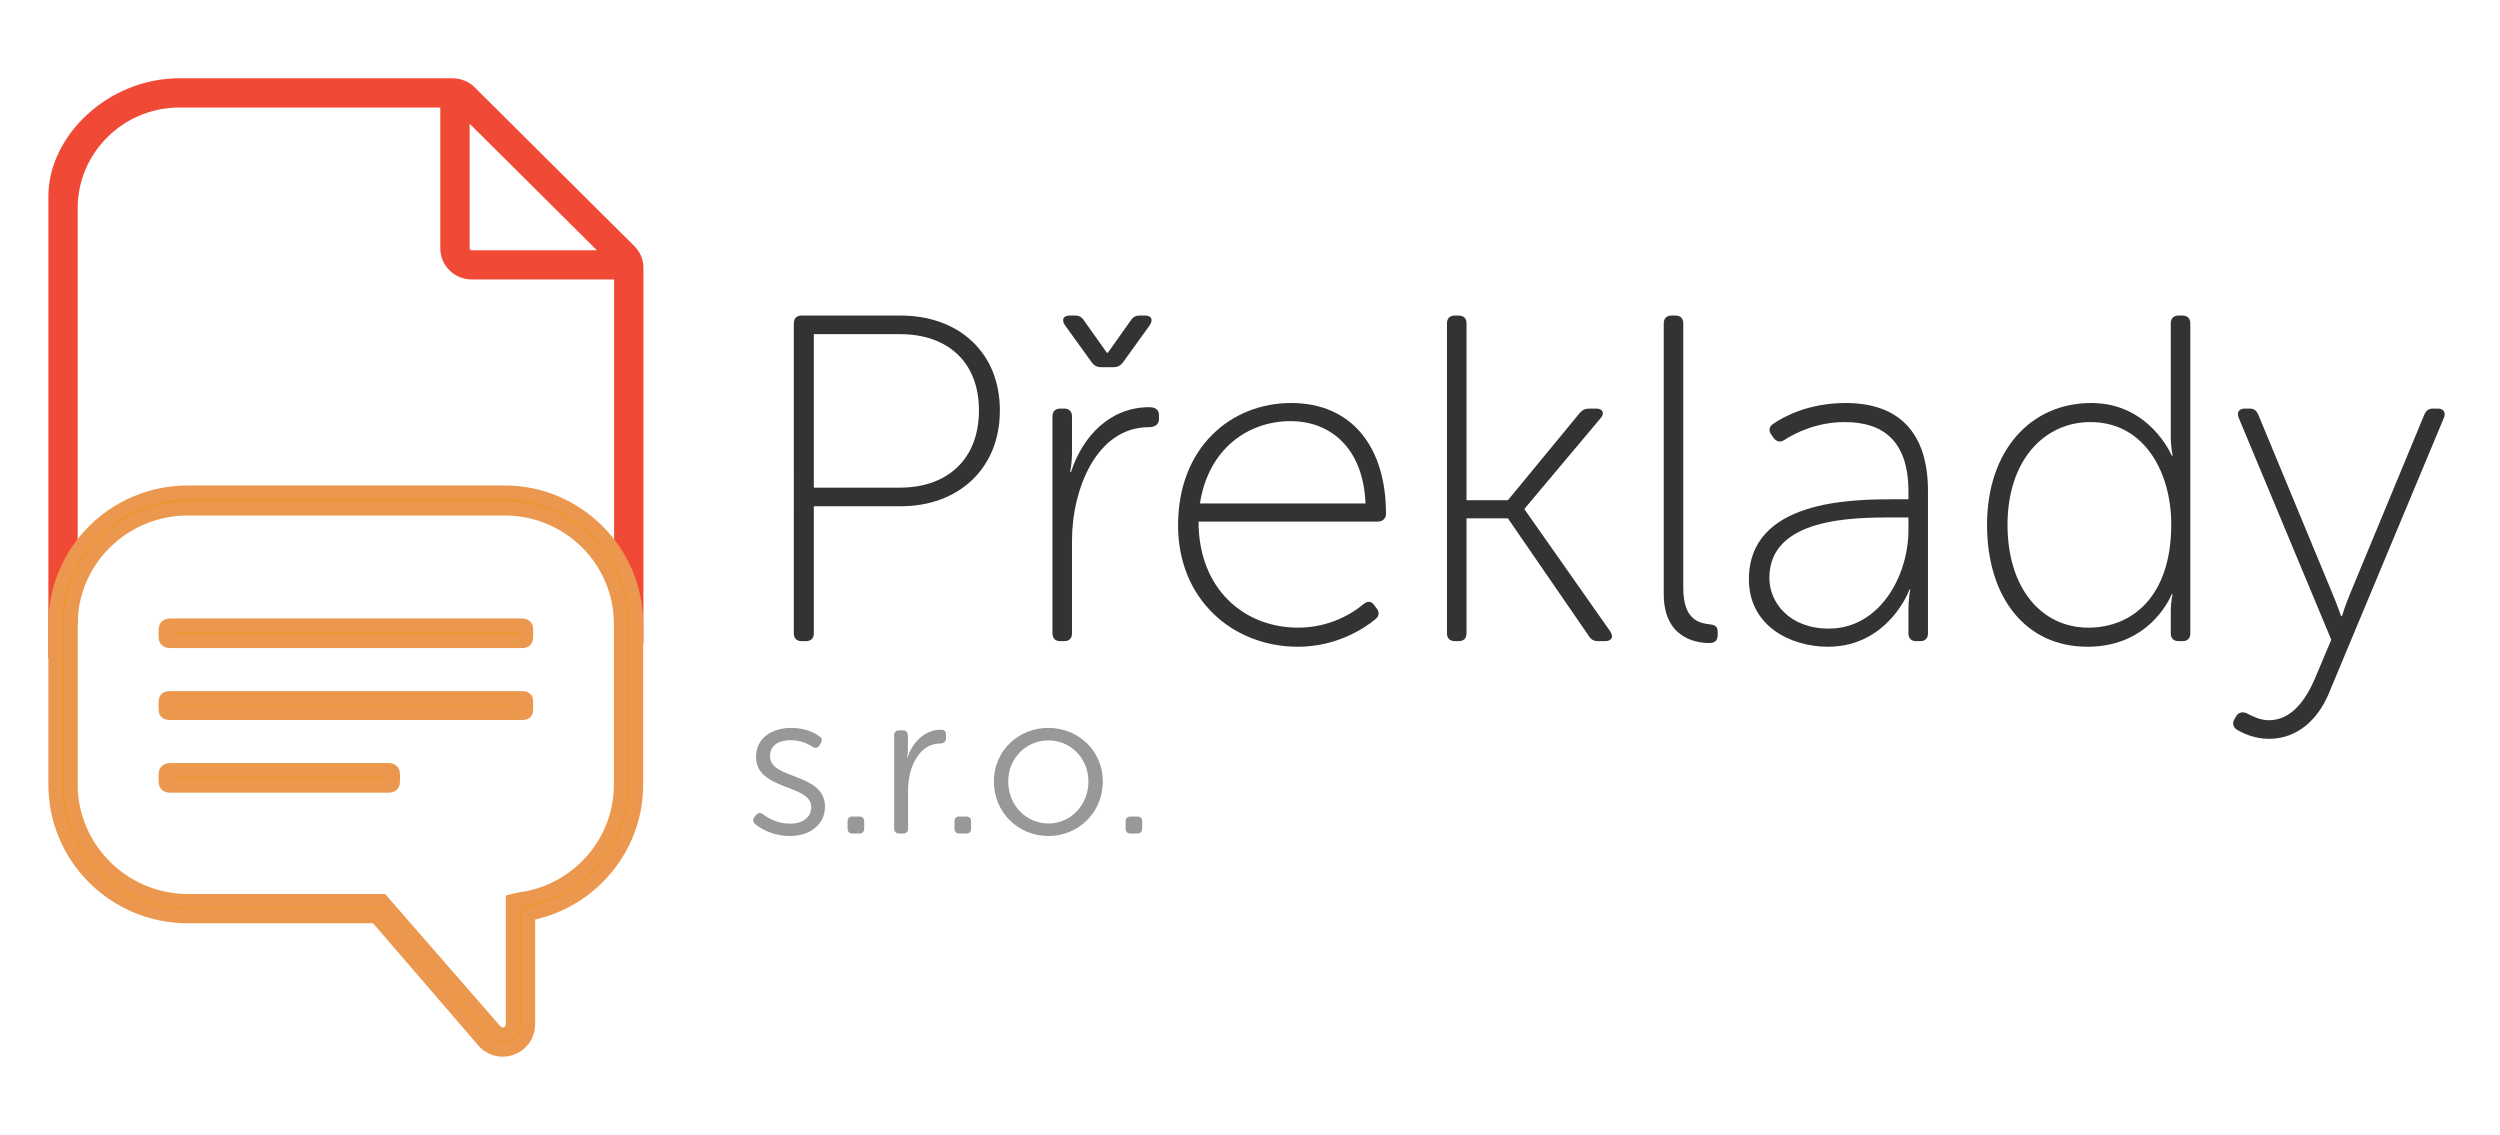 <?xml version="1.0" encoding="UTF-8"?>
<!-- Generator: Adobe Illustrator 15.0.0, SVG Export Plug-In . SVG Version: 6.00 Build 0)  -->
<!DOCTYPE svg PUBLIC "-//W3C//DTD SVG 1.1//EN" "http://www.w3.org/Graphics/SVG/1.1/DTD/svg11.dtd">
<svg version="1.1" id="Layer_1" xmlns="http://www.w3.org/2000/svg" xmlns:xlink="http://www.w3.org/1999/xlink" x="0px" y="0px" width="180px" height="81.72px" viewBox="0 0 180 81.72" enable-background="new 0 0 180 81.72" xml:space="preserve">
<g id="XMLID_15_">
	<g id="XMLID_42_">
		<path id="XMLID_43_" fill="#333333" d="M57.155,23.289c0-0.368,0.201-0.569,0.569-0.569h7.133c4.086,0,7.134,2.579,7.134,6.832    c0,4.253-3.048,6.899-7.134,6.899h-6.263v9.144c0,0.368-0.201,0.568-0.569,0.568h-0.302c-0.369,0-0.569-0.2-0.569-0.568V23.289z     M64.791,35.111c3.416,0,5.693-2.043,5.693-5.56c0-3.516-2.278-5.492-5.693-5.492h-6.196v11.052H64.791z"/>
		<path id="XMLID_46_" fill="#333333" d="M75.778,29.987c0-0.368,0.201-0.569,0.569-0.569h0.268c0.369,0,0.569,0.201,0.569,0.569    V32.6c0,0.771-0.134,1.373-0.134,1.373h0.066c0.837-2.578,2.814-4.655,5.627-4.655c0.469,0,0.703,0.201,0.703,0.569v0.301    c0,0.369-0.301,0.57-0.737,0.57c-3.75,0-5.526,4.454-5.526,8.171v6.666c0,0.368-0.201,0.568-0.569,0.568h-0.268    c-0.368,0-0.569-0.2-0.569-0.568V29.987z M78.591,26.069l-1.909-2.646c-0.269-0.402-0.135-0.704,0.334-0.704h0.369    c0.301,0,0.502,0.101,0.669,0.369l1.642,2.311h0.067l1.641-2.311c0.167-0.268,0.369-0.369,0.67-0.369h0.369    c0.469,0,0.603,0.302,0.335,0.704l-1.909,2.646c-0.201,0.268-0.402,0.369-0.704,0.369h-0.871    C78.994,26.438,78.792,26.337,78.591,26.069z"/>
		<path id="XMLID_49_" fill="#333333" d="M92.96,29.016c4.354,0,6.832,3.148,6.832,7.971c0,0.368-0.268,0.569-0.603,0.569H86.295    c0,4.856,3.282,7.635,7.167,7.635c2.311,0,3.985-1.07,4.722-1.707c0.302-0.235,0.568-0.201,0.771,0.1l0.2,0.269    c0.167,0.234,0.135,0.535-0.133,0.736c-0.804,0.67-2.813,1.977-5.56,1.977c-4.723,0-8.641-3.416-8.641-8.741    C84.822,32.165,88.673,29.016,92.96,29.016z M98.318,36.25c-0.167-4.085-2.611-5.928-5.393-5.928    c-3.081,0-5.927,2.009-6.529,5.928H98.318z"/>
		<path id="XMLID_52_" fill="#333333" d="M104.182,23.289c0-0.368,0.201-0.569,0.569-0.569h0.268c0.369,0,0.57,0.201,0.57,0.569    v12.727h2.979l5.158-6.263c0.201-0.234,0.401-0.335,0.703-0.335h0.502c0.47,0,0.637,0.335,0.302,0.703l-5.459,6.497v0.067    l6.162,8.774c0.269,0.401,0.101,0.703-0.368,0.703h-0.502c-0.302,0-0.503-0.101-0.67-0.369l-5.828-8.472h-2.979v8.273    c0,0.368-0.201,0.568-0.57,0.568h-0.268c-0.368,0-0.569-0.2-0.569-0.568V23.289z"/>
		<path id="XMLID_54_" fill="#333333" d="M119.79,23.289c0-0.368,0.2-0.569,0.569-0.569h0.268c0.369,0,0.569,0.201,0.569,0.569    v19.023c0,2.343,1.139,2.545,1.942,2.646c0.302,0.034,0.537,0.134,0.537,0.536v0.2c0,0.368-0.135,0.604-0.604,0.604    c-0.971,0-3.281-0.369-3.281-3.517V23.289z"/>
		<path id="XMLID_56_" fill="#333333" d="M136.302,35.949h1.105v-0.569c0-3.718-1.91-4.99-4.59-4.99    c-2.042,0-3.583,0.804-4.32,1.272c-0.301,0.201-0.568,0.167-0.803-0.134l-0.135-0.201c-0.233-0.301-0.2-0.603,0.102-0.804    c0.77-0.536,2.578-1.507,5.224-1.507c3.852,0,5.929,2.144,5.929,6.33v10.249c0,0.368-0.202,0.568-0.57,0.568h-0.268    c-0.368,0-0.568-0.2-0.568-0.568v-1.642c0-0.904,0.133-1.508,0.133-1.508h-0.066c0.034,0-1.507,4.12-5.861,4.12    c-2.712,0-5.693-1.508-5.693-4.856C125.919,36.016,133.32,35.949,136.302,35.949z M131.68,45.259c3.65,0,5.728-3.784,5.728-7.1    v-0.904h-1.073c-2.847,0-8.941,0-8.941,4.354C127.393,43.384,128.833,45.259,131.68,45.259z"/>
		<path id="XMLID_59_" fill="#333333" d="M150.569,29.016c4.22,0,5.794,3.785,5.794,3.785h0.066c0,0-0.133-0.603-0.133-1.374v-8.138    c0-0.368,0.2-0.569,0.569-0.569h0.268c0.369,0,0.569,0.201,0.569,0.569v22.306c0,0.368-0.2,0.568-0.569,0.568h-0.268    c-0.369,0-0.569-0.2-0.569-0.568v-1.541c0-0.771,0.133-1.272,0.133-1.272h-0.066c0,0-1.439,3.784-6.062,3.784    c-4.487,0-7.234-3.584-7.234-8.775C143.067,32.466,146.183,29.016,150.569,29.016z M150.369,45.191    c3.081,0,5.961-2.176,5.961-7.434c0-3.717-1.908-7.368-5.827-7.368c-3.282,0-5.962,2.713-5.962,7.401    C144.541,42.313,146.953,45.191,150.369,45.191z"/>
		<path id="XMLID_62_" fill="#333333" d="M161.758,51.354c0.401,0.2,0.938,0.502,1.607,0.502c1.606,0,2.646-1.44,3.315-3.015    l1.172-2.779l-6.664-15.975c-0.167-0.402,0.033-0.67,0.436-0.67h0.334c0.335,0,0.504,0.134,0.637,0.436l5.358,12.928    c0.335,0.803,0.604,1.574,0.604,1.574h0.066c0,0,0.234-0.771,0.569-1.574l5.358-12.928c0.134-0.302,0.302-0.436,0.637-0.436h0.335    c0.401,0,0.603,0.268,0.436,0.67l-8.307,19.894c-0.736,1.74-2.176,3.215-4.286,3.215c-1.005,0-1.809-0.368-2.276-0.636    c-0.303-0.168-0.37-0.503-0.235-0.737l0.134-0.234C161.154,51.287,161.456,51.221,161.758,51.354z"/>
		<path id="XMLID_64_" fill="#989898" d="M54.318,58.832l0.118-0.148c0.133-0.176,0.295-0.191,0.502-0.059    c0.325,0.251,1.004,0.68,1.964,0.68c0.827,0,1.507-0.413,1.507-1.195c0-1.67-3.974-1.168-3.974-3.619    c0-1.374,1.167-2.082,2.526-2.082c1.063,0,1.728,0.384,2.038,0.604c0.192,0.119,0.222,0.296,0.104,0.488L59,53.663    c-0.118,0.207-0.295,0.222-0.502,0.104c-0.28-0.192-0.812-0.473-1.595-0.473s-1.462,0.34-1.462,1.151    c0,1.714,3.958,1.167,3.958,3.647c0,1.227-1.034,2.099-2.51,2.099c-1.3,0-2.142-0.547-2.511-0.857    C54.2,59.202,54.185,59.024,54.318,58.832z"/>
		<path id="XMLID_66_" fill="#989898" d="M61.025,59.143c0-0.223,0.118-0.355,0.354-0.355h0.487c0.236,0,0.354,0.133,0.354,0.355    v0.502c0,0.236-0.118,0.368-0.354,0.368H61.38c-0.236,0-0.354-0.132-0.354-0.368V59.143z"/>
		<path id="XMLID_68_" fill="#989898" d="M64.378,52.954c0-0.237,0.133-0.369,0.369-0.369h0.266c0.222,0,0.355,0.132,0.355,0.369    v1.004c0,0.325-0.06,0.591-0.06,0.591h0.03c0.354-1.078,1.211-2.008,2.393-2.008c0.266,0,0.384,0.117,0.384,0.354v0.266    c0,0.237-0.162,0.37-0.414,0.37c-1.565,0-2.319,1.787-2.319,3.337v2.777c0,0.236-0.118,0.368-0.354,0.368h-0.281    c-0.236,0-0.369-0.132-0.369-0.368V52.954z"/>
		<path id="XMLID_70_" fill="#989898" d="M68.723,59.143c0-0.223,0.118-0.355,0.354-0.355h0.488c0.236,0,0.354,0.133,0.354,0.355    v0.502c0,0.236-0.118,0.368-0.354,0.368h-0.488c-0.236,0-0.354-0.132-0.354-0.368V59.143z"/>
		<path id="XMLID_72_" fill="#989898" d="M75.473,52.408c2.171,0,3.929,1.653,3.929,3.854c0,2.246-1.757,3.93-3.914,3.93    c-2.17,0-3.928-1.684-3.928-3.93C71.56,54.062,73.317,52.408,75.473,52.408z M75.487,59.291c1.581,0,2.88-1.301,2.88-3.029    c0-1.683-1.3-2.953-2.88-2.953c-1.595,0-2.895,1.271-2.895,2.953C72.593,57.99,73.893,59.291,75.487,59.291z"/>
		<path id="XMLID_75_" fill="#989898" d="M81.043,59.143c0-0.223,0.118-0.355,0.354-0.355h0.487c0.236,0,0.354,0.133,0.354,0.355    v0.502c0,0.236-0.118,0.368-0.354,0.368h-0.487c-0.236,0-0.354-0.132-0.354-0.368V59.143z"/>
	</g>
</g>
<g id="XMLID_10_">
	<path id="XMLID_12_" fill="#F04A37" stroke="#F04A37" stroke-miterlimit="10" d="M3.983,47.399l0-33.266   c0-4.045,4.035-7.998,8.947-7.998h19.622c0.467,0,0.935,0.174,1.228,0.465L45.3,18.053c0.351,0.349,0.526,0.756,0.526,1.221v25.691   l-1.111-1.352v-23.99h-10.76c-0.936,0-1.754-0.756-1.754-1.745V7.24H12.93c-4.328,0-7.836,3.488-7.836,7.732v29.993 M44.189,18.518   L33.313,7.705v10.173c0,0.35,0.292,0.64,0.643,0.64H44.189z"/>
	<path id="XMLID_11_" fill="#F04A37" stroke="#F04A37" stroke-miterlimit="10" d="M3.983,44.965"/>
</g>
<g id="XMLID_6_">
	<path id="XMLID_7_" fill="#EC9631" stroke="#EC974E" stroke-miterlimit="10" d="M45.81,44.93v11.568   c0,4.592-3.334,8.487-7.78,9.301v7.94c0,1.627-1.931,2.442-3.101,1.337l-7.839-9.102H13.519c-5.266,0-9.536-4.245-9.536-9.477   V44.93c0-5.233,4.271-9.477,9.536-9.477h22.814C41.539,35.453,45.81,39.697,45.81,44.93z M5.095,44.93v11.568   c0,4.592,3.802,8.37,8.424,8.37H27.5l8.19,9.396c0.468,0.464,1.229,0.115,1.229-0.524v-8.871l0.468-0.115   c4.153-0.524,7.313-4.069,7.313-8.255V44.93c0-4.593-3.744-8.314-8.365-8.314H13.519C8.897,36.616,5.095,40.336,5.095,44.93z"/>
</g>
<g id="XMLID_2_">
	<path id="XMLID_5_" fill="#EC9631" stroke="#EC974E" stroke-miterlimit="10" d="M37.593,46.163H12.276   c-0.297,0-0.357-0.108-0.357-0.324v-0.485c0-0.215,0.06-0.323,0.357-0.323h25.317c0.237,0,0.297,0.108,0.297,0.323v0.485   C37.89,46.055,37.831,46.163,37.593,46.163z"/>
	<path id="XMLID_4_" fill="#EC9631" stroke="#EC974E" stroke-miterlimit="10" d="M37.593,51.341H12.276   c-0.297,0-0.357-0.055-0.357-0.27v-0.539c0-0.217,0.06-0.271,0.357-0.271h25.317c0.237,0,0.297,0.054,0.297,0.271v0.539   C37.89,51.286,37.831,51.341,37.593,51.341z"/>
	<path id="XMLID_3_" fill="#EC9631" stroke="#EC974E" stroke-miterlimit="10" d="M27.943,56.572H12.276   c-0.297,0-0.357-0.107-0.357-0.323v-0.485c0-0.217,0.06-0.323,0.357-0.323h15.667c0.298,0,0.357,0.106,0.357,0.323v0.485   C28.3,56.465,28.241,56.572,27.943,56.572z"/>
</g>
</svg>